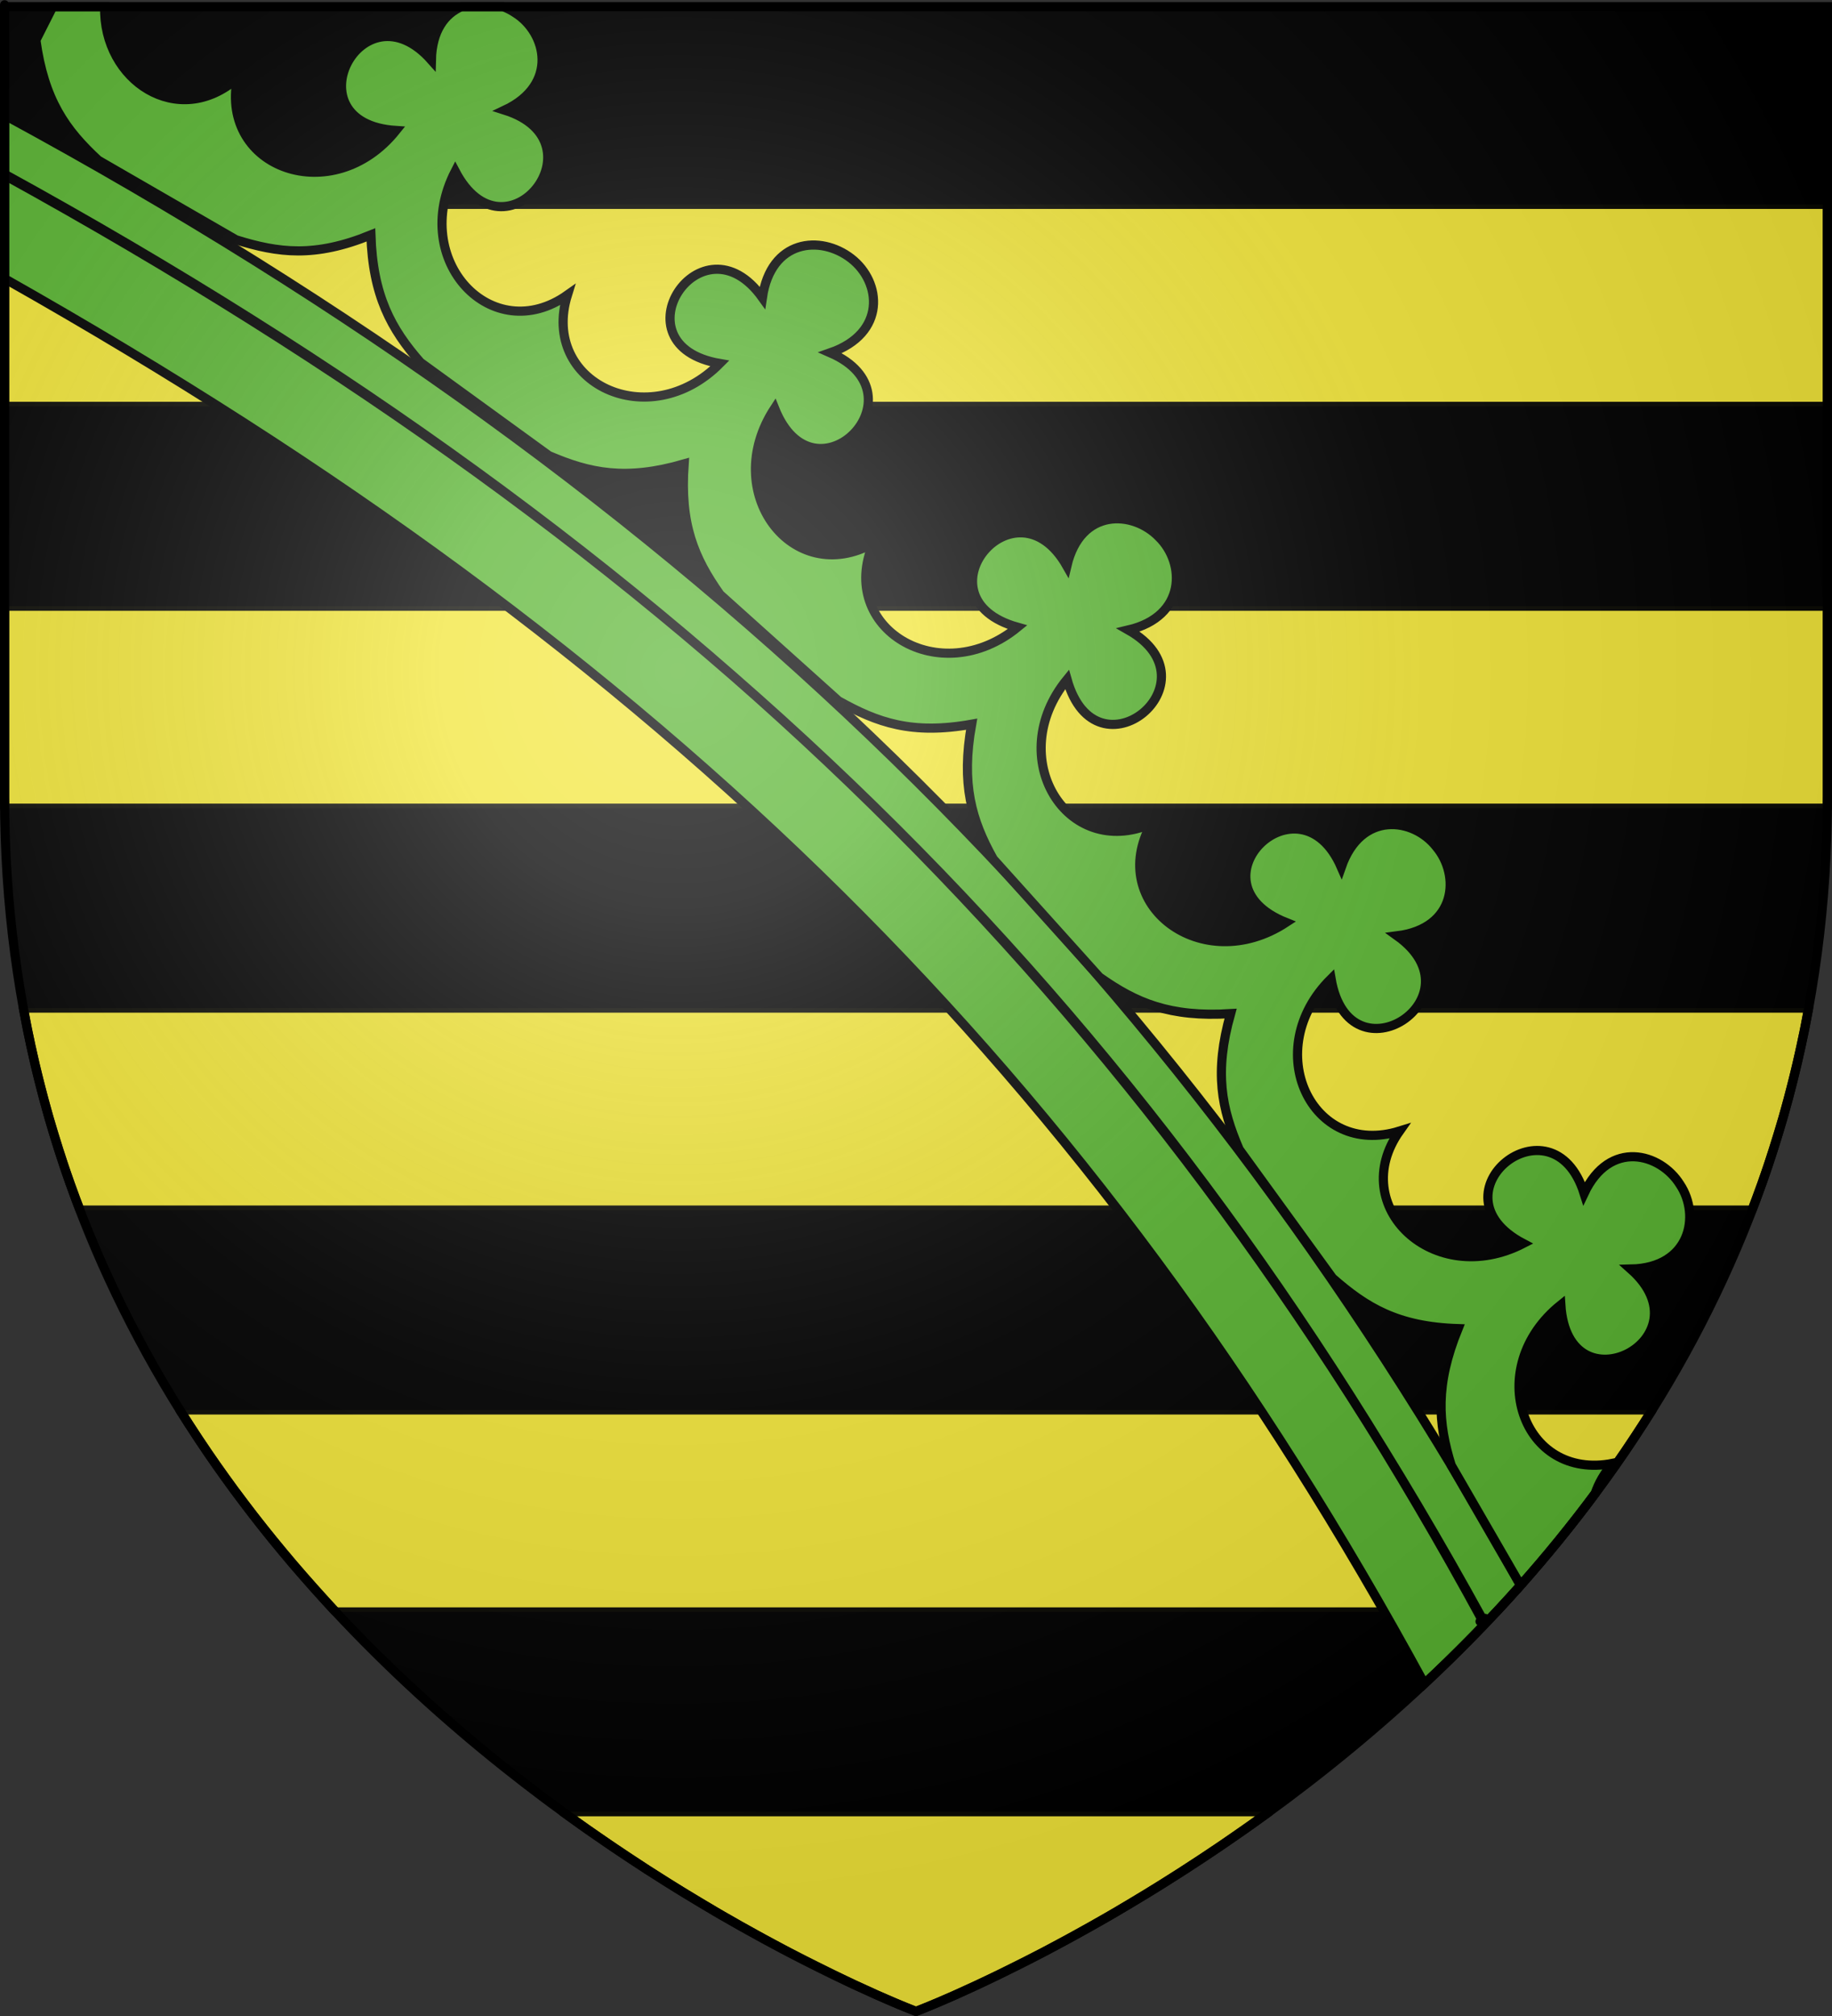 <?xml version="1.0" encoding="UTF-8" standalone="no"?>
<svg
   xmlns:dc="http://purl.org/dc/elements/1.1/"
   xmlns:cc="http://creativecommons.org/ns#"
   xmlns:rdf="http://www.w3.org/1999/02/22-rdf-syntax-ns#"
   xmlns:svg="http://www.w3.org/2000/svg"
   xmlns="http://www.w3.org/2000/svg"
   xmlns:xlink="http://www.w3.org/1999/xlink"
   xmlns:sodipodi="http://sodipodi.sourceforge.net/DTD/sodipodi-0.dtd"
   xmlns:inkscape="http://www.inkscape.org/namespaces/inkscape"
   height="660"
   width="600"
   version="1.0"
   id="svg2"
   sodipodi:version="0.32"
   inkscape:version="0.45+0.46pre0+devel"
   sodipodi:docname="Blason Saxe (Petites armes).svg"
   sodipodi:docbase="L:\Héraldique"
   inkscape:export-filename="/Users/olivier/Desktop/Blason Rouge/Blason_Vide_3D.png"
   inkscape:export-xdpi="144"
   inkscape:export-ydpi="144"
   inkscape:output_extension="org.inkscape.output.svg.inkscape">
  <rect width="100%" height="100%" fill="#333333" stroke="none"/>
  <sodipodi:namedview
     inkscape:window-height="544"
     inkscape:window-width="800"
     inkscape:pageshadow="2"
     inkscape:pageopacity="0.0"
     guidetolerance="10.0"
     gridtolerance="10.0"
     objecttolerance="10.0"
     borderopacity="1.0"
     bordercolor="#666666"
     pagecolor="#ffffff"
     id="base"
     showgrid="false"
     height="660px"
     inkscape:zoom="0.51818182"
     inkscape:cx="300"
     inkscape:cy="330"
     inkscape:window-x="-4"
     inkscape:window-y="-4"
     inkscape:current-layer="layer4" />
  <desc
     id="desc4">Flag of Canton of Valais (Wallis)</desc>
  <defs
     id="defs6">
    <inkscape:perspective
       sodipodi:type="inkscape:persp3d"
       inkscape:vp_x="-50 : 600 : 1"
       inkscape:vp_y="0 : 1000 : 0"
       inkscape:vp_z="700 : 600 : 1"
       inkscape:persp3d-origin="300 : 400 : 1"
       id="perspective7535" />
    <inkscape:perspective
       sodipodi:type="inkscape:persp3d"
       inkscape:vp_x="-50 : 600 : 1"
       inkscape:vp_y="0 : 1000 : 0"
       inkscape:vp_z="700 : 600 : 1"
       inkscape:persp3d-origin="300 : 400 : 1"
       id="perspective3887" />
    <inkscape:perspective
       sodipodi:type="inkscape:persp3d"
       inkscape:vp_x="-50 : 600 : 1"
       inkscape:vp_y="0 : 1000 : 0"
       inkscape:vp_z="700 : 600 : 1"
       inkscape:persp3d-origin="300 : 400 : 1"
       id="perspective10025" />
    <inkscape:perspective
       sodipodi:type="inkscape:persp3d"
       inkscape:vp_x="-50 : 600 : 1"
       inkscape:vp_y="0 : 1000 : 0"
       inkscape:vp_z="700 : 600 : 1"
       inkscape:persp3d-origin="300 : 400 : 1"
       id="perspective14654" />
    <inkscape:perspective
       sodipodi:type="inkscape:persp3d"
       inkscape:vp_x="-50 : 600 : 1"
       inkscape:vp_y="0 : 1000 : 0"
       inkscape:vp_z="700 : 600 : 1"
       inkscape:persp3d-origin="300 : 400 : 1"
       id="perspective10951" />
    <linearGradient
       id="linearGradient2893">
      <stop
         style="stop-color:white;stop-opacity:0.314;"
         offset="0"
         id="stop2895" />
      <stop
         id="stop2897"
         offset="0.19"
         style="stop-color:white;stop-opacity:0.251;" />
      <stop
         style="stop-color:#6b6b6b;stop-opacity:0.125;"
         offset="0.6"
         id="stop2901" />
      <stop
         style="stop-color:black;stop-opacity:0.125;"
         offset="1"
         id="stop2899" />
    </linearGradient>
    <linearGradient
       id="linearGradient2885">
      <stop
         id="stop2887"
         offset="0"
         style="stop-color:white;stop-opacity:1;" />
      <stop
         style="stop-color:white;stop-opacity:1;"
         offset="0.229"
         id="stop2891" />
      <stop
         id="stop2889"
         offset="1"
         style="stop-color:black;stop-opacity:1;" />
    </linearGradient>
    <linearGradient
       id="linearGradient2955">
      <stop
         id="stop2867"
         offset="0"
         style="stop-color:#fd0000;stop-opacity:1;" />
      <stop
         style="stop-color:#e77275;stop-opacity:0.659;"
         offset="0.5"
         id="stop2873" />
      <stop
         style="stop-color:black;stop-opacity:0.323;"
         offset="1"
         id="stop2959" />
    </linearGradient>
    <radialGradient
       inkscape:collect="always"
       xlink:href="#linearGradient2955"
       id="radialGradient2961"
       cx="225.524"
       cy="218.901"
       fx="225.524"
       fy="218.901"
       r="300"
       gradientTransform="matrix(-4.167939e-4,2.183,-1.884,-3.599562e-4,615.597,-289.121)"
       gradientUnits="userSpaceOnUse" />
    <polygon
       id="star"
       transform="scale(53,53)"
       points="0,-1 0.588,0.809 -0.951,-0.309 0.951,-0.309 -0.588,0.809 0,-1 " />
    <clipPath
       id="clip">
      <path
         d="M 0,-200 L 0,600 L 300,600 L 300,-200 L 0,-200 z "
         id="path10" />
    </clipPath>
    <radialGradient
       inkscape:collect="always"
       xlink:href="#linearGradient2955"
       id="radialGradient1911"
       gradientUnits="userSpaceOnUse"
       gradientTransform="matrix(-4.167939e-4,2.183,-1.884,-3.599562e-4,615.597,-289.121)"
       cx="225.524"
       cy="218.901"
       fx="225.524"
       fy="218.901"
       r="300" />
    <radialGradient
       inkscape:collect="always"
       xlink:href="#linearGradient2955"
       id="radialGradient2865"
       gradientUnits="userSpaceOnUse"
       gradientTransform="matrix(0,1.749,-1.593,-1.049767e-7,551.788,-191.29)"
       cx="225.524"
       cy="218.901"
       fx="225.524"
       fy="218.901"
       r="300" />
    <radialGradient
       inkscape:collect="always"
       xlink:href="#linearGradient2955"
       id="radialGradient2871"
       gradientUnits="userSpaceOnUse"
       gradientTransform="matrix(0,1.386,-1.323,-5.741131e-8,-158.082,-109.541)"
       cx="225.524"
       cy="218.901"
       fx="225.524"
       fy="218.901"
       r="300" />
    <radialGradient
       inkscape:collect="always"
       xlink:href="#linearGradient2893"
       id="radialGradient3163"
       gradientUnits="userSpaceOnUse"
       gradientTransform="matrix(1.353,0,0,1.349,-77.629,-85.747)"
       cx="221.445"
       cy="226.331"
       fx="221.445"
       fy="226.331"
       r="300" />
    <radialGradient
       gradientTransform="matrix(0,1.386,-1.323,-5.741131e-8,-158.082,-109.541)"
       gradientUnits="userSpaceOnUse"
       xlink:href="#linearGradient2955"
       id="radialGradient6397"
       fy="218.901"
       fx="225.524"
       r="300"
       cy="218.901"
       cx="225.524" />
    <radialGradient
       gradientTransform="matrix(0,1.749,-1.593,-1.049767e-7,551.788,-191.29)"
       gradientUnits="userSpaceOnUse"
       xlink:href="#linearGradient2955"
       id="radialGradient6395"
       fy="218.901"
       fx="225.524"
       r="300"
       cy="218.901"
       cx="225.524" />
    <radialGradient
       gradientTransform="matrix(-4.167939e-4,2.183,-1.884,-3.599562e-4,615.597,-289.121)"
       gradientUnits="userSpaceOnUse"
       xlink:href="#linearGradient2955"
       id="radialGradient6393"
       fy="218.901"
       fx="225.524"
       r="300"
       cy="218.901"
       cx="225.524" />
    <clipPath
       id="clipPath6389">
      <path
         id="path6391"
         d="M 0,-200 L 0,600 L 300,600 L 300,-200 L 0,-200 z " />
    </clipPath>
    <polygon
       id="polygon6387"
       transform="scale(53,53)"
       points="0,-1 0.588,0.809 -0.951,-0.309 0.951,-0.309 -0.588,0.809 0,-1 " />
    <radialGradient
       gradientTransform="matrix(-4.167939e-4,2.183,-1.884,-3.599562e-4,615.597,-289.121)"
       gradientUnits="userSpaceOnUse"
       xlink:href="#linearGradient2955"
       id="radialGradient6385"
       fy="218.901"
       fx="225.524"
       r="300"
       cy="218.901"
       cx="225.524" />
    <linearGradient
       id="linearGradient6377">
      <stop
         id="stop6379"
         offset="0"
         style="stop-color:#fd0000;stop-opacity:1" />
      <stop
         id="stop6381"
         offset="0.5"
         style="stop-color:#e77275;stop-opacity:0.659" />
      <stop
         id="stop6383"
         offset="1"
         style="stop-color:black;stop-opacity:0.323" />
    </linearGradient>
    <linearGradient
       id="linearGradient6369">
      <stop
         id="stop6371"
         offset="0"
         style="stop-color:white;stop-opacity:1" />
      <stop
         id="stop6373"
         offset="0.229"
         style="stop-color:white;stop-opacity:1" />
      <stop
         id="stop6375"
         offset="1"
         style="stop-color:black;stop-opacity:1" />
    </linearGradient>
    <linearGradient
       id="linearGradient6359">
      <stop
         id="stop6361"
         offset="0"
         style="stop-color:white;stop-opacity:0.314" />
      <stop
         id="stop6363"
         offset="0.19"
         style="stop-color:white;stop-opacity:0.251" />
      <stop
         id="stop6365"
         offset="0.6"
         style="stop-color:#6b6b6b;stop-opacity:0.125" />
      <stop
         id="stop6367"
         offset="1"
         style="stop-color:black;stop-opacity:0.125" />
    </linearGradient>
    <linearGradient
       id="linearGradient6465">
      <stop
         style="stop-color:white;stop-opacity:0.314"
         offset="0"
         id="stop6467" />
      <stop
         style="stop-color:white;stop-opacity:0.251"
         offset="0.19"
         id="stop6469" />
      <stop
         style="stop-color:#6b6b6b;stop-opacity:0.125"
         offset="0.6"
         id="stop6471" />
      <stop
         style="stop-color:black;stop-opacity:0.125"
         offset="1"
         id="stop6473" />
    </linearGradient>
    <linearGradient
       id="linearGradient6457">
      <stop
         style="stop-color:white;stop-opacity:1"
         offset="0"
         id="stop6459" />
      <stop
         style="stop-color:white;stop-opacity:1"
         offset="0.229"
         id="stop6461" />
      <stop
         style="stop-color:black;stop-opacity:1"
         offset="1"
         id="stop6463" />
    </linearGradient>
    <linearGradient
       id="linearGradient6449">
      <stop
         style="stop-color:#fd0000;stop-opacity:1"
         offset="0"
         id="stop6451" />
      <stop
         style="stop-color:#e77275;stop-opacity:0.659"
         offset="0.5"
         id="stop6453" />
      <stop
         style="stop-color:black;stop-opacity:0.323"
         offset="1"
         id="stop6455" />
    </linearGradient>
    <radialGradient
       cx="225.524"
       cy="218.901"
       r="300"
       fx="225.524"
       fy="218.901"
       id="radialGradient6447"
       xlink:href="#linearGradient2955"
       gradientUnits="userSpaceOnUse"
       gradientTransform="matrix(-4.167939e-4,2.183,-1.884,-3.599562e-4,615.597,-289.121)" />
    <polygon
       points="0,-1 0.588,0.809 -0.951,-0.309 0.951,-0.309 -0.588,0.809 0,-1 "
       transform="scale(53,53)"
       id="polygon6445" />
    <clipPath
       id="clipPath6441">
      <path
         d="M 0,-200 L 0,600 L 300,600 L 300,-200 L 0,-200 z "
         id="path6443" />
    </clipPath>
    <radialGradient
       cx="225.524"
       cy="218.901"
       r="300"
       fx="225.524"
       fy="218.901"
       id="radialGradient6439"
       xlink:href="#linearGradient2955"
       gradientUnits="userSpaceOnUse"
       gradientTransform="matrix(-4.167939e-4,2.183,-1.884,-3.599562e-4,615.597,-289.121)" />
    <radialGradient
       cx="225.524"
       cy="218.901"
       r="300"
       fx="225.524"
       fy="218.901"
       id="radialGradient6437"
       xlink:href="#linearGradient2955"
       gradientUnits="userSpaceOnUse"
       gradientTransform="matrix(0,1.749,-1.593,-1.049767e-7,551.788,-191.29)" />
    <radialGradient
       cx="225.524"
       cy="218.901"
       r="300"
       fx="225.524"
       fy="218.901"
       id="radialGradient6435"
       xlink:href="#linearGradient2955"
       gradientUnits="userSpaceOnUse"
       gradientTransform="matrix(0,1.386,-1.323,-5.741131e-8,-158.082,-109.541)" />
    <inkscape:perspective
       id="perspective11825"
       inkscape:persp3d-origin="300 : 400 : 1"
       inkscape:vp_z="700 : 600 : 1"
       inkscape:vp_y="0 : 1000 : 0"
       inkscape:vp_x="-50 : 600 : 1"
       sodipodi:type="inkscape:persp3d" />
  </defs>
  <g
     inkscape:groupmode="layer"
     id="layer3"
     inkscape:label="Fond écu"
     style="display:inline"
     sodipodi:insensitive="true">
    <path
       id="path2855"
       style="fill:#000000;fill-opacity:1;fill-rule:evenodd;stroke:none;stroke-width:1px;stroke-linecap:butt;stroke-linejoin:miter;stroke-opacity:1"
       d="M 300,658.5 C 300,658.5 598.5,546.18 598.5,260.728 C 598.5,-24.723 598.5,2.176 598.5,2.176 L 1.5,2.176 L 1.5,260.728 C 1.5,546.18 300,658.5 300,658.5 z"
       sodipodi:nodetypes="cccccc" />
  </g>
  <g
     inkscape:groupmode="layer"
     id="layer4"
     inkscape:label="Meubles"
     style="display:inline"
     sodipodi:insensitive="true">
    <g
       id="g6475"
       inkscape:label="Calque 1"
       transform="translate(-62.857,-493.791)"
       style="opacity:1">
      <g
         transform="translate(62.857,493.791)"
         style="opacity:1;display:inline"
         id="g6477">
        <g
           id="g5810" />
        <g
           id="g6515">
          <rect
             id="rect4923"
             style="opacity:1;fill:none;fill-opacity:1;fill-rule:nonzero;stroke:none;stroke-width:7.56;stroke-linecap:round;stroke-linejoin:round;stroke-miterlimit:4;stroke-dasharray:none;stroke-opacity:1;display:inline"
             y="3.375078e-14"
             x="0"
             height="660"
             width="600" />
        </g>
      </g>
      <rect
         y="686.648"
         x="314.286"
         height="45.714"
         width="0"
         id="rect4632"
         style="fill:#ff0000;fill-opacity:1;stroke-width:5.394;stroke-miterlimit:4;stroke-dasharray:none" />
    </g>
    <path
       style="opacity:0.96;fill:#fcef3c;fill-opacity:1;fill-rule:nonzero;stroke:#000000;stroke-width:3;stroke-linecap:round;stroke-linejoin:round;marker:none;marker-start:none;marker-mid:none;marker-end:none;stroke-miterlimit:4;stroke-dasharray:none;stroke-dashoffset:0;stroke-opacity:1;visibility:visible;display:inline;overflow:visible;enable-background:accumulate"
       d="M 1.5,66.906 C 1.5,68.899 1.5,117.77 1.5,133.031 L 598.5,133.031 L 598.5,66.906 L 1.5,66.906 z M 1.5,198.469 C 1.5,235.718 1.5,191.987 1.5,260.719 C 1.5,262.017 1.519,263.303 1.531,264.594 L 598.469,264.594 C 598.481,263.303 598.5,262.017 598.5,260.719 L 598.5,198.469 L 1.5,198.469 z M 7.656,330.031 C 7.686,330.198 7.72,330.365 7.75,330.531 C 8.043,332.133 8.344,333.724 8.656,335.312 C 8.835,336.221 9.003,337.127 9.188,338.031 C 9.324,338.7 9.485,339.365 9.625,340.031 C 9.791,340.823 9.954,341.618 10.125,342.406 C 10.173,342.625 10.233,342.844 10.281,343.062 C 10.396,343.586 10.508,344.103 10.625,344.625 C 10.891,345.816 11.16,347.004 11.438,348.188 C 11.442,348.207 11.433,348.23 11.438,348.25 C 11.699,349.366 11.979,350.485 12.25,351.594 C 12.594,353.003 12.953,354.414 13.312,355.812 C 13.991,358.453 14.676,361.055 15.406,363.656 C 15.529,364.094 15.657,364.532 15.781,364.969 C 15.867,365.27 15.945,365.574 16.031,365.875 C 16.374,367.068 16.74,368.253 17.094,369.438 C 17.381,370.401 17.674,371.354 17.969,372.312 C 18.751,374.857 19.545,377.4 20.375,379.906 C 20.471,380.197 20.559,380.491 20.656,380.781 C 21.41,383.037 22.177,385.275 22.969,387.5 C 23.069,387.782 23.18,388.062 23.281,388.344 C 24.223,390.97 25.195,393.572 26.188,396.156 L 573.812,396.156 C 574.805,393.572 575.777,390.97 576.719,388.344 C 576.82,388.062 576.931,387.782 577.031,387.5 C 577.823,385.275 578.59,383.037 579.344,380.781 C 579.44,380.492 579.529,380.196 579.625,379.906 C 580.455,377.4 581.249,374.857 582.031,372.312 C 582.326,371.354 582.619,370.401 582.906,369.438 C 583.259,368.255 583.627,367.065 583.969,365.875 C 584.055,365.574 584.133,365.27 584.219,364.969 C 584.343,364.532 584.471,364.094 584.594,363.656 C 585.324,361.055 586.009,358.453 586.688,355.812 C 587.047,354.414 587.406,353.003 587.75,351.594 C 588.026,350.465 588.297,349.323 588.562,348.188 C 588.84,347.004 589.109,345.816 589.375,344.625 C 589.716,343.101 590.052,341.568 590.375,340.031 C 590.515,339.364 590.676,338.701 590.812,338.031 C 590.997,337.128 591.165,336.22 591.344,335.312 C 591.689,333.557 592.022,331.802 592.344,330.031 L 7.656,330.031 z M 58.906,461.594 C 58.919,461.613 58.925,461.637 58.938,461.656 C 58.977,461.72 59.023,461.78 59.062,461.844 C 59.969,463.292 60.892,464.726 61.812,466.156 C 62.786,467.669 63.761,469.163 64.75,470.656 C 64.775,470.695 64.787,470.743 64.812,470.781 C 65.777,472.236 66.772,473.689 67.75,475.125 C 67.755,475.132 67.745,475.149 67.75,475.156 C 69.754,478.096 71.784,480.981 73.844,483.844 C 74.834,485.22 75.81,486.579 76.812,487.938 C 76.861,488.003 76.921,488.06 76.969,488.125 C 77.958,489.464 78.968,490.803 79.969,492.125 C 80.261,492.511 80.55,492.896 80.844,493.281 C 81.585,494.254 82.316,495.225 83.062,496.188 C 83.144,496.293 83.231,496.395 83.312,496.5 C 84.284,497.75 85.269,499.016 86.25,500.25 C 86.342,500.366 86.439,500.478 86.531,500.594 C 87.503,501.813 88.457,503.015 89.438,504.219 C 89.558,504.367 89.692,504.509 89.812,504.656 C 90.766,505.825 91.726,507.002 92.688,508.156 C 92.82,508.315 92.961,508.466 93.094,508.625 C 94.046,509.764 94.978,510.906 95.938,512.031 C 96.09,512.211 96.253,512.383 96.406,512.562 C 97.347,513.663 98.303,514.757 99.25,515.844 C 99.424,516.043 99.607,516.239 99.781,516.438 C 100.903,517.719 102.026,518.987 103.156,520.25 C 104.209,521.427 105.253,522.589 106.312,523.75 C 106.502,523.957 106.686,524.168 106.875,524.375 C 107.67,525.243 108.451,526.11 109.25,526.969 C 109.485,527.221 109.734,527.467 109.969,527.719 L 490.031,527.719 C 491.061,526.616 492.101,525.493 493.125,524.375 C 493.315,524.168 493.498,523.958 493.688,523.75 C 494.75,522.587 495.788,521.43 496.844,520.25 C 497.974,518.987 499.097,517.719 500.219,516.438 C 506.694,509.036 513.031,501.318 519.156,493.281 C 519.45,492.896 519.738,492.512 520.031,492.125 C 522.092,489.402 524.144,486.64 526.156,483.844 C 528.216,480.981 530.246,478.096 532.25,475.156 C 533.259,473.676 534.256,472.157 535.25,470.656 C 536.239,469.163 537.214,467.669 538.188,466.156 C 539.149,464.663 540.117,463.169 541.062,461.656 C 541.075,461.637 541.081,461.613 541.094,461.594 L 58.906,461.594 z M 184.312,593.125 C 186.167,594.477 188.005,595.818 189.844,597.125 C 189.978,597.22 190.116,597.311 190.25,597.406 C 190.91,597.875 191.592,598.35 192.25,598.812 C 193.436,599.647 194.634,600.466 195.812,601.281 C 197.71,602.595 199.594,603.891 201.469,605.156 C 203.343,606.422 205.214,607.657 207.062,608.875 C 208.74,609.98 210.409,611.09 212.062,612.156 C 214.049,613.437 216.019,614.682 217.969,615.906 C 218.928,616.509 219.863,617.099 220.812,617.688 C 221.634,618.197 222.467,618.719 223.281,619.219 C 223.743,619.502 224.228,619.782 224.688,620.062 C 226.145,620.951 227.6,621.831 229.031,622.688 C 230.38,623.494 231.707,624.284 233.031,625.062 C 233.391,625.274 233.736,625.509 234.094,625.719 C 234.957,626.223 235.836,626.726 236.688,627.219 C 237.308,627.577 237.948,627.929 238.562,628.281 C 239.863,629.027 241.166,629.783 242.438,630.5 C 242.755,630.679 243.091,630.854 243.406,631.031 C 247.992,633.604 252.365,635.989 256.531,638.188 C 256.875,638.369 257.221,638.54 257.562,638.719 C 257.87,638.88 258.195,639.059 258.5,639.219 C 260.847,640.445 263.187,641.613 265.375,642.719 C 268.023,644.057 270.542,645.306 272.938,646.469 C 274.323,647.141 275.549,647.73 276.844,648.344 C 277.793,648.794 278.82,649.299 279.719,649.719 C 279.932,649.818 280.196,649.933 280.406,650.031 C 282.787,651.138 284.98,652.146 286.969,653.031 C 287.034,653.06 287.122,653.096 287.188,653.125 C 288.373,653.652 289.593,654.178 290.625,654.625 C 291.639,655.063 292.612,655.482 293.469,655.844 C 293.834,655.998 294.289,656.203 294.625,656.344 C 295.3,656.625 296.108,656.932 296.656,657.156 C 298.76,658.014 300,658.5 300,658.5 C 300,658.5 300.846,658.173 302.438,657.531 C 303.519,657.1 304.548,656.681 306.531,655.844 C 308.35,655.076 310.526,654.147 313.031,653.031 C 315.02,652.146 317.213,651.138 319.594,650.031 C 320.693,649.52 321.979,648.902 323.156,648.344 C 324.446,647.731 325.682,647.139 327.062,646.469 C 329.458,645.306 331.977,644.057 334.625,642.719 C 336.813,641.613 339.153,640.445 341.5,639.219 C 341.768,639.079 342.011,638.954 342.281,638.812 C 342.858,638.51 343.446,638.185 344.031,637.875 C 348.034,635.757 352.209,633.491 356.594,631.031 C 359.613,629.337 362.729,627.577 365.906,625.719 C 366.266,625.508 366.607,625.275 366.969,625.062 C 368.29,624.286 369.623,623.492 370.969,622.688 C 373.659,621.078 376.408,619.411 379.188,617.688 C 383.679,614.901 388.249,611.964 392.938,608.875 C 394.786,607.657 396.657,606.422 398.531,605.156 C 400.406,603.891 402.29,602.595 404.188,601.281 C 406.03,600.005 407.888,598.728 409.75,597.406 C 409.883,597.312 410.023,597.22 410.156,597.125 C 411.995,595.818 413.833,594.477 415.688,593.125 L 184.312,593.125 z"
       id="rect2407" />
    <g
       style="display:inline"
       id="g8750">
      <path
         style="fill:#5ab532;fill-rule:evenodd;stroke:#000000;stroke-width:3;stroke-linecap:butt;stroke-linejoin:miter;stroke-miterlimit:4;stroke-dasharray:none;stroke-opacity:1;display:inline"
         id="path4285"
         d="M 1.5,37.688 L 1.5,91.219 C 219.126,214.168 358.563,352.87 466.5,551.219 C 477.193,541.227 487.77,530.522 498,519 C 385.354,316.076 229.018,161.002 1.5,37.688 z" />
      <path
         style="fill:#5ab532;fill-rule:evenodd;stroke:#000000;stroke-width:3;stroke-linecap:butt;stroke-linejoin:miter;stroke-miterlimit:4;stroke-dasharray:none;stroke-opacity:1;display:inline"
         id="path3350"
         d="M 17.281,2.188 L 11.75,13.125 C 14.466,32.859 21.497,42.591 32.188,52.469 L 77.281,78.5 C 91.181,82.82 103.021,84.421 121.469,76.906 C 122.107,96.816 128.088,107.684 137.688,118.625 L 179.75,149.156 C 193.122,154.905 204.93,157.42 224.062,151.875 C 222.616,171.742 227.409,182.741 235.812,194.625 L 274.594,229.438 C 287.291,236.553 298.611,240.609 318.219,237.094 C 314.704,256.701 318.197,268.553 325.312,281.25 L 360.062,319.875 C 371.947,328.278 383.042,333.106 403.031,331.844 C 397.608,351.16 400.095,362.91 405.844,376.281 L 436.406,418.406 C 447.347,428.006 457.621,434.33 477.531,434.969 C 470.017,453.417 470.961,465.788 475.281,479.688 L 498,519 C 506.419,509.518 514.608,499.484 522.438,488.938 C 523.547,485.595 525.449,482.252 528.25,479.062 C 498.652,484.971 485.511,447.8 511.188,427.188 C 513.453,462.42 559.843,438.3 534.094,415.469 C 553.667,415.065 556.965,397.879 550.219,387.781 C 543.777,377.45 527.165,372.923 518.812,390.688 C 508.428,357.878 467.61,390.694 498.875,407.094 C 469.601,422.167 440.939,394.918 458.375,370.281 C 429.556,379.251 412.556,343.621 435.938,320.438 C 441.873,355.24 485.588,326.389 457.594,306.375 C 477.07,303.921 478.272,286.569 470.438,277.25 C 462.951,267.649 445.731,265.334 439.281,283.875 C 425.525,252.331 388.379,288.958 421.188,302 C 393.649,320.05 362.297,296.011 377.062,269.688 C 349.339,281.62 328.639,247.938 349.469,222.438 C 359.01,256.429 399.464,223.229 369.531,206.25 C 388.593,201.786 388.261,184.287 379.562,175.812 C 371.113,167.046 353.882,166.168 349.406,185.281 C 332.428,155.348 299.258,195.803 333.25,205.344 C 307.75,226.174 274.099,205.567 286.031,177.844 C 259.707,192.609 235.637,161.226 253.688,133.688 C 266.729,166.496 303.481,129.257 271.938,115.5 C 290.316,109.107 288.787,92.338 278.75,84.594 C 268.684,76.827 252.465,78.404 249.688,97.438 C 229.673,69.443 200.947,113.064 235.75,119 C 212.567,142.382 176.874,125.381 185.844,96.562 C 161.208,113.999 134.021,85.368 149.094,56.094 C 165.493,87.359 198.122,46.447 165.312,36.062 C 183.03,27.733 179.051,10.731 168.781,4.25 C 167.539,3.411 166.188,2.726 164.781,2.188 L 151.125,2.188 C 145.702,4.521 141.48,10.041 141.281,19.688 C 118.45,-6.061 94.455,40.454 129.688,42.719 C 109.075,68.396 71.842,55.192 77.75,25.594 C 58.387,42.598 33.676,26.393 34.281,2.188 L 17.281,2.188 z" />
      <path
         style="fill:none;fill-rule:evenodd;stroke:#000000;stroke-width:3;stroke-linecap:butt;stroke-linejoin:round;stroke-miterlimit:4;stroke-dasharray:none;stroke-opacity:1;display:inline"
         id="path4325"
         d="M 1.131,56.812 L 1.292,57.257 C 226.075,181.069 374.604,326.422 485.598,530.678 C 488.252,528.003 482.847,532.71 485.47,529.938 C 374.361,327.792 226.054,180.191 1.131,56.812 z" />
    </g>
  </g>
  <g
     inkscape:groupmode="layer"
     id="layer2"
     inkscape:label="Reflet final"
     sodipodi:insensitive="true"
     style="display:inline">
    <path
       sodipodi:nodetypes="cccccc"
       d="M 300,658.5 C 300,658.5 598.5,546.18 598.5,260.728 C 598.5,-24.723 598.5,2.176 598.5,2.176 L 1.5,2.176 L 1.5,260.728 C 1.5,546.18 300,658.5 300,658.5 z"
       style="opacity:1;fill:url(#radialGradient3163);fill-opacity:1;fill-rule:evenodd;stroke:none;stroke-width:1px;stroke-linecap:butt;stroke-linejoin:miter;stroke-opacity:1"
       id="path2875"
       inkscape:export-xdpi="144"
       inkscape:export-ydpi="144" />
  </g>
  <g
     inkscape:groupmode="layer"
     id="layer1"
     inkscape:label="Contour final"
     style="display:inline"
     sodipodi:insensitive="true">
    <path
       sodipodi:nodetypes="cccccc"
       d="M 300,658.5 C 300,658.5 1.5,546.18 1.5,260.728 C 1.5,-24.723 1.5,2.176 1.5,2.176 L 598.5,2.176 L 598.5,260.728 C 598.5,546.18 300,658.5 300,658.5 z"
       style="opacity:1;fill:none;fill-opacity:1;fill-rule:evenodd;stroke:#000000;stroke-width:3;stroke-linecap:butt;stroke-linejoin:miter;stroke-miterlimit:4;stroke-dasharray:none;stroke-opacity:1"
       id="path1411"
       inkscape:export-xdpi="144"
       inkscape:export-ydpi="144" />
  </g>
</svg>
